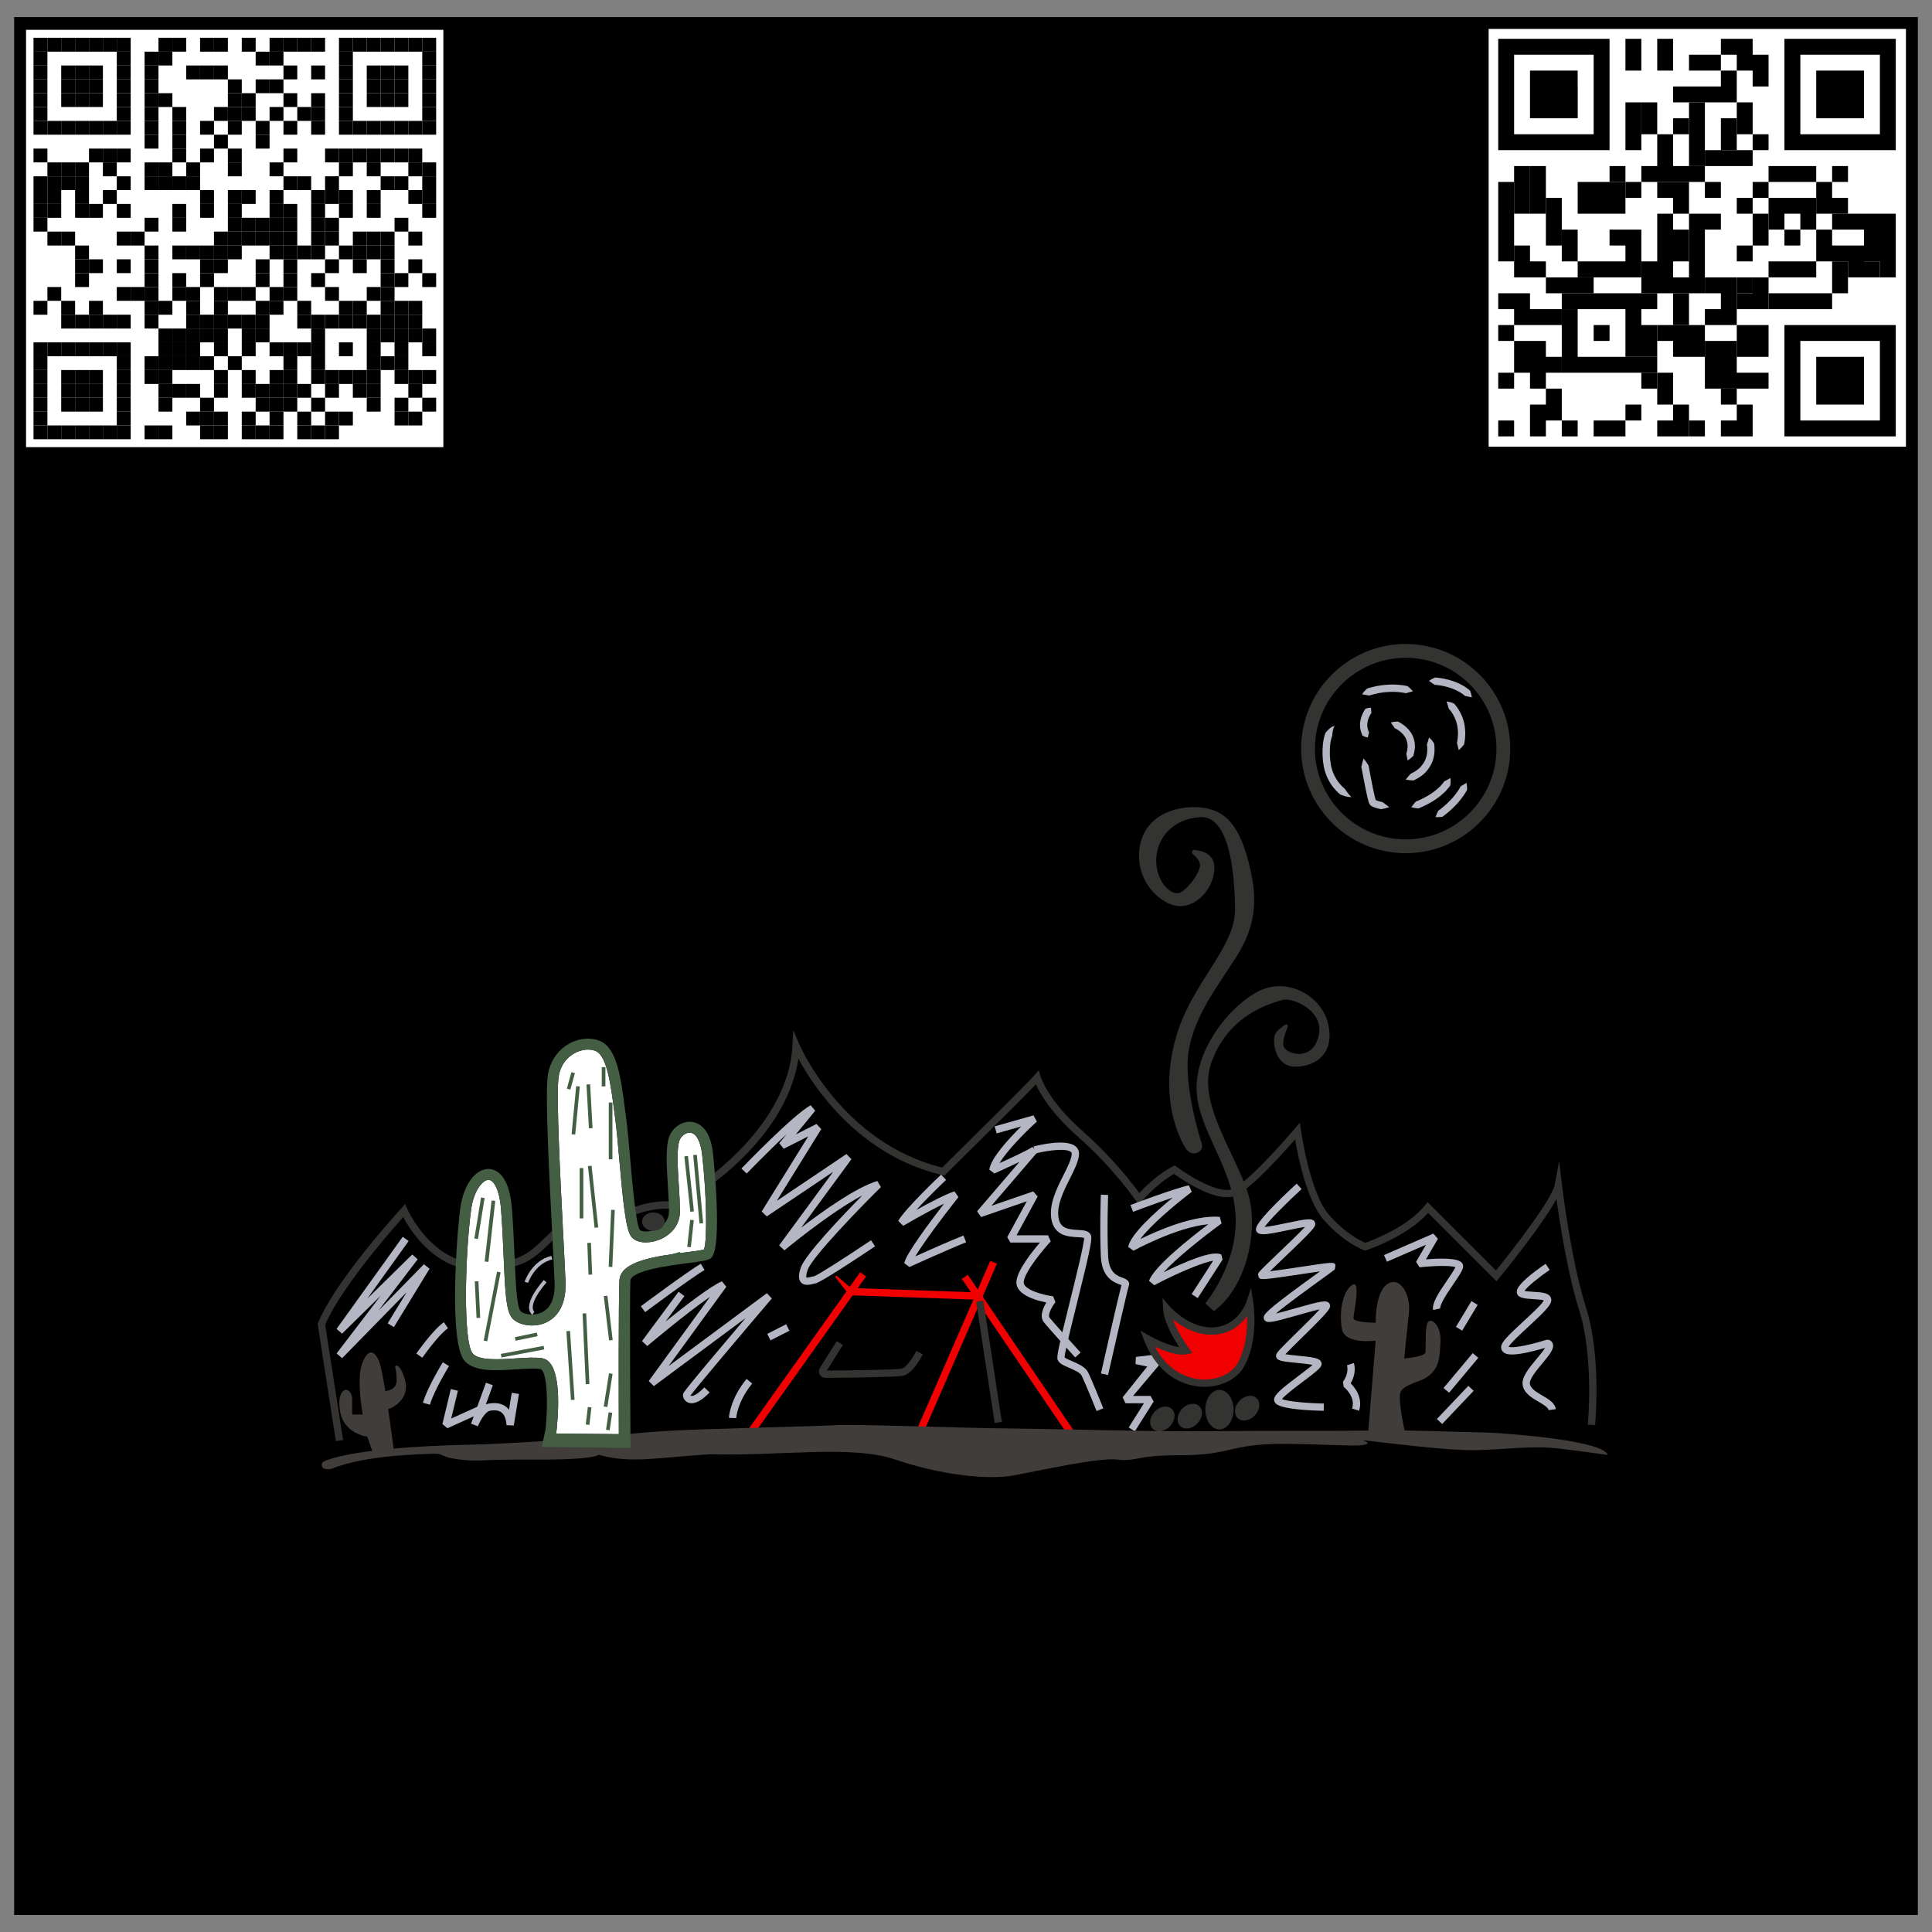<?xml version="1.0" encoding="utf-8"?>
<!-- Generator: Adobe Illustrator 28.2.0, SVG Export Plug-In . SVG Version: 6.00 Build 0)  -->
<svg version="1.1" id="Layer_1" xmlns="http://www.w3.org/2000/svg" xmlns:xlink="http://www.w3.org/1999/xlink" x="0px" y="0px"
	 viewBox="0 0 2000 2000" style="enable-background:new 0 0 2000 2000;" xml:space="preserve">
<rect x="0" y="0" width="2000" height="2000" fill="#808080" stroke="none"/>
<style type="text/css">
	.st0{fill:#333331;}
	.st1{fill:#FFFFFF;}
	.st2{fill:#413D3B;}
	.st3{fill:#F00000;}
	.st4{fill:#B4B6C4;}
	.st5{fill:#435E43;}
</style>
<rect x="14.65" y="17.65" width="1970.7" height="1964.71"/>
<g>
	<path class="st0" d="M347.67,1491.87l-18.79-121.18l0.28-0.86c0.48-1.48,12.67-37.08,86.31-119.06l3.9-4.34l2.36,5.34
		c0.25,0.56,25.11,55.64,73.53,55.64c0.26,0,0.52,0,0.79-0.01c41.61-0.51,49.6-8.23,68.89-26.88c4.07-3.94,8.69-8.4,14.17-13.32
		c24.96-22.42,49.19-16.67,60.46-9.48c8.05-5.05,36.33-20.21,74.01-11.51c4.39-0.84,7.59-2.71,9.55-5.57
		c3.67-5.39,2.11-12.84,2.1-12.91l-0.55-2.54l2.17-1.44c0.89-0.58,89.13-59.16,93.48-141.12l0.86-16.3l6.38,15.03
		c0.43,1.02,44.38,102.08,147.78,127.25c11.57-11.41,86.68-85.54,95.44-95.47l4.58-5.19l1.88,6.66c0.07,0.23,7.43,24.59,43.88,56.73
		c30.31,26.72,51.09,53.78,58.29,63.68c5.9-6.37,19.21-19.6,34.59-27.54l2.09-1.08l1.89,1.41c11.48,8.57,44.38,29.35,58.53,22.76
		c18.33-8.56,63.22-61.52,63.67-62.05l5.46-6.46l1.16,8.37c0.09,0.64,9.09,64.14,28.7,86.81c16.83,19.46,33.33,27.42,37.77,29.32
		c7.25-2.55,43.63-16.16,61.91-38.87l2.63-3.27l70.77,70.78c18.21-22.35,58.01-73.68,60.88-88.99l4.58-24.41l2.88,24.67
		c0.09,0.77,9.15,77.42,24.93,127.3c16.11,50.93,9.53,119.12,9.34,121.57l-7.52-0.57c0.04-0.58,6.65-69.21-9.01-118.71
		c-11.92-37.67-20.03-90.2-23.43-114.88c-15.65,28.78-57.36,79.5-59.45,82.04l-2.64,3.2l-70.79-70.8
		c-22.37,24.87-62.26,37.99-64.01,38.56l-1.22,0.39l-1.21-0.43c-0.85-0.3-21.12-7.69-42.11-31.96
		c-16.86-19.5-26.01-64.16-29.18-82.61c-12.76,14.63-44.9,50.36-60.91,57.83c-18.96,8.85-54.77-15.3-64.28-22.13
		c-18.12,10.08-33.3,28.02-33.46,28.21l-3.22,3.83l-2.8-4.15c-0.22-0.33-22.71-33.47-59.82-66.17
		c-27.96-24.64-39.53-44.86-43.86-54.42c-19.63,20.43-89.87,89.66-93.13,92.88l-1.48,1.46l-2.02-0.47
		c-86.88-20.17-133.66-91.88-149.15-120.36c-11.2,72.83-80.45,123.63-93.53,132.64c0.35,3.64,0.3,10.39-3.57,16.11
		c-3.27,4.83-8.42,7.85-15.33,8.96l-0.74,0.12l-0.73-0.17c-40.76-9.74-70.57,11.39-70.86,11.6l-2.3,1.66l-2.24-1.74
		c-0.97-0.74-24.38-18.18-53.04,7.55c-5.38,4.83-9.94,9.24-13.97,13.13c-19.59,18.94-29.43,28.45-74.04,29
		c-22.35,0.18-43.63-10.09-61.31-29.97c-8.62-9.69-14.4-19.34-17.45-25.03c-63.25,71.08-78.57,105.91-80.76,111.44l18.5,119.31
		L347.67,1491.87z"/>
	<path class="st1" d="M728.72,1293.51c-2.92,0.88-11.36,1.97-18.26,2.86c-30.33,3.9-68.07,8.76-69.18,28.84
		c-1.1,19.78-0.74,133.26-0.64,159.41l-64.86-0.56c0.2-1.77,0.39-3.63,0.58-5.57l0.06-0.44l-0.01,0c2.61-27.23,3.48-68.98-15.28-72
		c-7.16-1.15-16.95-0.51-27.31,0.16c-16.88,1.11-37.87,2.48-44.44-5.02c-10.01-11.45-8.15-100.84-1.7-148.81
		c2.75-20.48,12.28-31.02,18.1-31c5.26,0.15,11.29,9.69,12.9,30.67c1.38,17.97,2.1,35.07,2.73,50.15
		c1.56,37.03,2.59,55.16,8.9,62.44c5.7,6.58,20.47,10.19,33.36,5.09c8.62-3.42,22.92-13.49,21.75-42.61
		c-0.47-11.63-1.36-28.97-2.39-49.04c-3.04-59.08-7.2-140-4.97-161.46c1.63-15.6,10.89-23.07,16.27-26.13
		c7.54-4.29,16.47-5.2,22.75-2.3c11.44,5.28,15.47,36.54,18.7,61.65c0.42,3.26,0.84,6.5,1.27,9.69c1.36,10.12,2.67,25.02,4.06,40.8
		c3.96,44.99,6.77,72.82,12.39,79.85c5.77,7.22,18,7.07,27.55,3.72c11.04-3.87,22.83-13.75,22.83-29.86
		c0-8.23-0.62-17.98-1.21-27.41c-1.13-17.82-2.4-38.01,0.82-46.26c1.9-4.85,6.99-8.35,11.36-7.78c5.97,0.78,10.44,9.09,11.95,22.24
		C731.44,1235.36,732.35,1284.8,728.72,1293.51z"/>
	<path class="st2" d="M1416.14,1485.4l7.94-97.56c0,0-31.78,4.41-34.87-11.92c-3.09-16.33,0-37.97,10.15-45.47
		s1.77,29.14,1.77,33.99s22.95,4.86,22.95,4.86s-0.88-30.71,11.92-39.86s24.72,10.28,22.51,29.7s-4.86,47.11-4.86,47.11
		s21.63-1.64,22.07-6.5c0.44-4.86-0.88-26.93,2.65-31.34c3.53-4.41,13.68,3.97,12.8,20.31c-0.88,16.33-0.44,32.67-21.63,40.61
		c-21.19,7.95-20.74,10.15-20.3,21.19s5.74,34.88,5.74,34.88H1416.14z"/>
	
		<rect x="732.49" y="1398.91" transform="matrix(0.58 -0.815 0.815 0.58 -792.332 1268.118)" class="st3" width="203.04" height="7.54"/>
	
		<rect x="1052.21" y="1305.09" transform="matrix(0.827 -0.562 0.562 0.827 -607.936 835.947)" class="st3" width="7.54" height="203.79"/>
	
		<rect x="883.4" y="1398.91" transform="matrix(0.399 -0.917 0.917 0.399 -693.021 1747.52)" class="st3" width="207.65" height="7.55"/>
	
		<rect x="1020.2" y="1344.93" transform="matrix(0.989 -0.151 0.151 0.989 -201.572 171.405)" class="st0" width="7.54" height="126.97"/>
	
		<rect x="942.27" y="1274.94" transform="matrix(0.035 -0.999 0.999 0.035 -425.979 2237.577)" class="st3" width="7.55" height="128.99"/>
	<path class="st0" d="M854.52,1426.38c-2.46,0-4.72-1.33-5.91-3.48c-1.21-2.17-1.14-4.82,0.18-6.92l17.4-27.7l6.39,4.01
		l-16.66,26.52c33.75-0.27,71.3-0.92,77.06-1.97c4.98-0.91,12.08-11.23,15.54-18.27l6.78,3.32c-1.02,2.09-10.27,20.43-20.96,22.38
		c-7.73,1.41-58.35,1.94-79.76,2.1C854.55,1426.38,854.53,1426.38,854.52,1426.38z"/>
	<path class="st3" d="M1187.8,1385.91c0,0,26.58,15.19,40.08,12.24c0,0-18.99-25.32-20.04-43.47c0,0,21.16,24.85,49,23.16
		c27.85-1.69,36.86-28.65,36.86-28.65s5.91,38.4-9.7,64.57C1268.39,1439.93,1209.74,1443.31,1187.8,1385.91z"/>
	
		<ellipse transform="matrix(0.689 -0.725 0.725 0.689 -689.822 1329.689)" class="st0" cx="1202.99" cy="1467.87" rx="14.26" ry="10.97"/>
	
		<ellipse transform="matrix(0.689 -0.725 0.725 0.689 -678.859 1349.393)" class="st0" cx="1231.41" cy="1464.96" rx="14.26" ry="10.97"/>
	
		<ellipse transform="matrix(0.689 -0.725 0.725 0.689 -654.382 1389.819)" class="st0" cx="1290.71" cy="1456.68" rx="14.26" ry="10.97"/>
	<ellipse class="st0" cx="1262.36" cy="1459.28" rx="14.66" ry="20.47"/>
	<path class="st4" d="M835.57,1330.07c-2.35,0-4.64-0.6-6.39-2.52c-3.56-3.92-1.83-10.65-0.21-15.36
		c4.6-13.41,42.33-52.99,63.7-74.7c-33.9,18.01-80.09,56.4-80.64,56.86l-5.46-5.13l55.97-76.23l-68.76,46.25l-5.31-5.12l48.22-77.78
		l-25.37,12.86l-4.63-5.76l7.68-9.38c-19.84,18.42-41.07,40.46-41.41,40.8l-5.44-5.23c2.17-2.26,53.35-55.38,71.65-65.48l4.74,5.69
		l-20.08,24.54l21.43-10.86l4.91,5.35l-46.07,74.31l72.15-48.53l5.15,5.36l-52.07,70.92c22.53-17.27,57.09-41.87,78.84-48.36
		l3.73,6.3c-19.51,19.24-71.15,72.14-75.82,85.76c-2.16,6.32-1.32,7.86-1.31,7.88c0.76,0.34,4.14-0.46,5.58-0.81
		c0.88-0.21,1.71-0.41,2.45-0.54c3.89-1.13,33.26-20.03,58.87-37.22l4.2,6.26c-16.68,11.2-56.08,37.35-61.72,38.38
		c-0.61,0.11-1.31,0.28-2.04,0.46C840.17,1329.51,837.84,1330.07,835.57,1330.07z"/>
	<path class="st4" d="M667.87,1358.3l-4.51-6.05c1.92-1.43,47.16-35.1,62.1-44.07l3.88,6.47
		C714.73,1323.42,668.33,1357.95,667.87,1358.3z"/>
	<path class="st4" d="M715.96,1452.62c-1.83,0-3.34-0.47-4.54-1.14c-3.53-1.95-4.93-5.92-4.25-8.64c0.24-0.96,0.78-3.11,64.73-78.45
		l-95.06,70.51l-5.3-5.25l63.41-87.11c-25.07,17.24-64.4,50.47-64.9,50.88l-5.47-5.13l37.87-51.09l6.06,4.5l-19.53,26.35
		c19.87-16.02,46.71-36.74,58.39-41.66l4.51,5.7l-59.73,82.06l101.72-75.45l5.12,5.48c-31.29,36.73-78.06,92.05-84.24,100.46
		c0.12,0.14,0.3,0.28,0.56,0.36c0.42,0.14,4.41,1.01,13.83-8.79l5.44,5.23C726.28,1450.06,720.22,1452.62,715.96,1452.62z"/>
	<polygon class="st4" points="354.16,1405.99 348.47,1401.06 394.13,1341.27 354.11,1380.61 348.4,1375.72 416.91,1280.32 
		423.04,1284.72 380.18,1344.4 426.74,1298.64 432.38,1303.62 391.79,1356.77 438.78,1308.77 444.69,1313.38 407.75,1373.84 
		401.31,1369.9 420.94,1337.78 	"/>
	<path class="st4" d="M445.11,1454.15l-7.28-1.98c4.13-15.13,19.91-40.88,20.58-41.97l6.42,3.95
		C464.67,1414.41,448.95,1440.07,445.11,1454.15z"/>
	<path class="st4" d="M437.18,1405.51l-6.19-4.31c0.7-1.01,17.31-24.74,28.5-32.43l4.27,6.22
		C453.69,1381.9,437.34,1405.27,437.18,1405.51z"/>
	<polygon class="st4" points="463.18,1478.51 457.95,1474.18 466.69,1437.93 474.02,1439.7 467.1,1468.45 494.99,1455.84 
		498.1,1462.71 	"/>
	<path class="st4" d="M494.68,1476.47l-7.05-2.69l15.45-42.4l7.09,2.59l-7.28,19.99c0.99-0.46,2.03-0.81,3.1-0.99
		c7.4-1.27,13.38-0.17,17.8,3.27c1.15,0.9,2.18,1.95,3.1,3.15l2.89-17.58l7.45,1.22l-5.37,32.66l-7.48-0.33
		c-0.48-6.4-2.23-10.84-5.22-13.17c-2.7-2.11-6.58-2.69-11.87-1.79C502.24,1461.26,496.62,1471.59,494.68,1476.47z"/>
	<path class="st4" d="M941.42,1311.59l-5.31-3.91c1.1-8.73,26.43-42.59,41.17-61.67c-18.02,8.66-41.92,22.78-42.22,22.96l-5.22-5.08
		c6.92-12.46,42.84-46.49,44.36-47.94l5.18,5.48c-6.59,6.24-20.5,19.8-30.89,31.16c12.91-7.18,29.9-16.15,39.55-19.32l4.14,5.93
		c-17.98,22.71-36.71,48.16-44.66,61.35c12.74-5.73,35.73-15.96,49.84-21.54l2.78,7.02C980.1,1293.96,941.81,1311.42,941.42,1311.59
		z"/>
	<path class="st4" d="M1113.05,1405.23c-1.1-1.21-27.01-29.64-32.4-36.38c-4.81-6.01-0.9-14.89,2.52-20.49
		c-3.41-0.7-7.88-1.77-12.32-3.32c-16.71-5.81-19.34-13.67-18.6-19.25c1.52-11.55,15.95-29.78,24.29-39.5h-30.55l-3.31-5.58
		l20.21-37.12l-47.29,16.29l-4.09-6.02l43.74-50.98c-11.89,5.69-24.97,11.49-25.85,11.88l-5.27-3.92
		c1.48-11.86,20.27-32.21,32.98-44.77l-25.37,7.22l-2.06-7.26l40.15-11.42l3.56,6.43c-9.16,8.26-30.61,29.21-38.68,43.07
		c10.77-4.89,28.76-13.22,34.06-16.76l4.95,5.6l-47.43,55.28l43.34-14.93l4.54,5.37l-21.82,40.08h32.61l2.76,6.34
		c-7.29,7.85-26.52,30.64-27.98,41.7c-1.09,8.25,20.02,13.76,30.42,15.14l2.44,6.11c-3.98,4.94-8.29,13.28-6.03,16.11
		c5.24,6.55,31.81,35.71,32.08,36L1113.05,1405.23z"/>
	<path class="st4" d="M1135.18,1460.69c-0.11-0.28-11.42-28.27-15.35-36.45c-1.61-3.36-7.9-6.07-12.96-8.25
		c-5.89-2.54-10.54-4.55-12.02-8.39c-1.18-3.07,0.7-12.01,12.56-59.78c6.34-25.55,14.98-60.34,14.83-66.24
		c-1.13-0.55-4.58-0.73-6.93-0.85c-9.06-0.47-24.23-1.27-27.01-19.13c-2.38-15.37,5.53-31.08,12.52-44.94
		c4.18-8.29,8.13-16.12,8.62-21.8c0.11-1.27-0.26-1.87-0.85-2.36c-4.97-4.2-24.53-1.57-36.82,1.64l-1.9-7.3
		c5.58-1.46,33.89-8.3,43.59-0.1c2.6,2.19,3.8,5.23,3.49,8.78c-0.62,7.12-4.88,15.59-9.4,24.55c-6.47,12.84-13.81,27.4-11.8,40.39
		c1.7,10.95,9.34,12.19,19.95,12.75c6.12,0.32,12.44,0.65,13.86,6.36c1.1,4.41-2.74,21.37-14.84,70.09
		c-5.57,22.45-12.46,50.21-12.68,55.46c1.02,1.04,5.07,2.79,7.8,3.97c6.53,2.82,13.94,6.01,16.77,11.91
		c4.04,8.4,15.08,35.74,15.55,36.9L1135.18,1460.69z M1102.06,1405.53L1102.06,1405.53L1102.06,1405.53z"/>
	<path class="st4" d="M1147.06,1423.43l-7.36-1.66c1.9-8.41,17.76-78.55,21.2-91.42c-0.44-0.17-0.93-0.35-1.36-0.51
		c-6.14-2.24-18.91-6.9-19.94-29.01c-1.33-28.71-0.01-63.76,0-64.12l7.54,0.29c-0.01,0.35-1.32,35.08,0,63.47
		c0.79,17.09,9.34,20.2,14.99,22.27c2.87,1.05,8.2,2.99,6.41,8.31C1167.18,1335.09,1154.95,1388.51,1147.06,1423.43z"/>
	<path class="st4" d="M1239.91,1343.76l-6.34-4.09l22.29-34.56c-10.48,1.67-35.45,11.9-61.02,25.33l-5.35-4.46
		c4.47-14.32,42.78-44.64,61.31-58.65c-33.07,3.08-76.88,27.14-77.37,27.42l-5.54-4c2.47-13.19,28.6-36.58,46.09-50.96
		c-17.95,5.95-40.72,14.56-41.04,14.69l-2.67-7.06c1.91-0.73,47.05-17.79,60.45-20.33l2.98,6.72c-17.63,13.34-42.6,34.6-53.3,48.86
		c18.17-8.91,55.68-25.22,82.3-22.99l1.9,6.81c-19.33,14.05-46.66,35.85-60.08,50.58c21.03-10.35,51.23-23.5,59.82-18.29l1.22,5.27
		L1239.91,1343.76z"/>
	<polygon class="st4" points="1174.78,1481.75 1168.4,1477.73 1184.23,1452.62 1165.08,1452.62 1162.14,1446.49 1187.64,1414.62 
		1175.52,1412.11 1175.84,1404.67 1193.98,1402.5 1199.64,1413.43 1172.94,1445.07 1191.07,1445.07 1194.26,1450.86 	"/>
	<path class="st4" d="M1370.34,1460.45c-13.13-0.23-44.29-1.43-49.93-7.75c-1.08-1.21-1.6-2.7-1.45-4.22
		c0.49-5.08,8.21-11.37,25.7-24.53c4.75-3.57,10.81-8.13,14.07-11.02c-4.15-0.89-11.51-1.6-16.38-2.08
		c-14.9-1.46-18.88-2.13-20.7-4.91c-0.73-1.12-0.92-2.49-0.51-3.76c0.79-2.42,4.96-6.74,21.14-22.61
		c7.65-7.51,18.22-17.87,23.76-24.09c-6.21,1.31-16.02,4.11-23.23,6.17c-25.78,7.37-30.45,8.15-33.27,5.49
		c-1.13-1.06-1.6-2.61-1.25-4.15c0.89-3.99,9.06-11.39,55.13-44.67c1.02-0.74,2.03-1.47,3.01-2.18c-6.02,0.84-13.37,1.95-19.92,2.94
		c-40.92,6.2-41.33,5.74-43.33,3.59l-0.94-3.56c0.48-2.03,1.97-3.7,21.35-22.17c8.88-8.46,21.28-20.27,27.32-26.84
		c-4.91,0.69-12.17,2.23-17.58,3.37c-20.02,4.22-27.92,5.55-31.41,2.71c-1.14-0.93-1.8-2.29-1.8-3.74
		c0-6.92,22.95-29.45,42.19-47.12l5.1,5.56c-15.75,14.46-33.11,31.94-38.3,39.25c5.26-0.37,15.42-2.52,22.65-4.04
		c21.16-4.47,26.36-5.15,28.94-1.69c1.09,1.47,1.18,3.4,0.22,5.15c-2.36,4.32-14.26,15.82-32.15,32.86
		c-4.95,4.72-10.28,9.8-14.15,13.6c8.04-0.95,20.64-2.86,30.72-4.38c35.52-5.38,35.54-5.32,37.18-2.07l-0.76,4.53
		c-0.88,0.88-4.14,3.25-13.97,10.35c-11.77,8.5-36.06,26.05-46.99,35.37c5.71-1.35,13.52-3.58,19.89-5.4
		c27.47-7.85,32.41-8.61,35.19-5.39c1.17,1.36,1.39,3.2,0.6,4.94c-1.98,4.36-12.75,15.11-28.96,31.01
		c-6.03,5.91-13.15,12.9-16.9,16.94c3.44,0.56,8.59,1.06,12.41,1.44c15.98,1.56,22.22,2.48,24.39,5.97c0.79,1.27,0.94,2.8,0.42,4.2
		c-1.15,3.08-6.04,6.97-18.69,16.48c-7.28,5.48-18.98,14.27-22.08,18.31c5.54,2.43,25.86,4.31,43.35,4.61L1370.34,1460.45z
		 M1328.17,1404.88L1328.17,1404.88L1328.17,1404.88z M1309.26,1321.68L1309.26,1321.68L1309.26,1321.68z"/>
	<path class="st4" d="M1406.93,1460.38l-7.22-2.2c3.86-12.63-8.24-22.11-8.76-22.51l-0.76-5.22c6.68-9.19,4.29-16.72,4.19-17.04
		l7.12-2.5c0.15,0.43,3.37,9.8-3.32,21.11C1402.72,1436.49,1411.04,1446.94,1406.93,1460.38z"/>
	<path class="st4" d="M1483.59,1356.08c-1.46-6.68,4.83-16.56,14.6-30.88c3.37-4.95,7.14-10.47,8.5-13.49
		c-4.53-1.65-20.61-1.61-37.13,0.21l-3.67-5.65l10.33-17.75l-40.49,17.62l-3.01-6.92l51.05-22.21l4.77,5.36l-12.41,21.33
		c14.24-1.22,32.62-1.66,37.08,3.43c1.28,1.47,1.73,3.32,1.26,5.21c-0.91,3.64-4.4,8.87-10.03,17.12
		c-5.36,7.86-14.33,21.02-13.46,25.02L1483.59,1356.08z"/>
	<path class="st4" d="M1603.1,1459.78c-0.38-2.82-5.38-5.75-10.23-8.58c-7.38-4.32-15.75-9.21-16.68-18.14
		c-0.83-7.97,7.06-17.44,14.7-26.6c2.85-3.42,6.81-8.17,8.52-11.16c-36.02,10.69-41.2,6.15-43.19,4.41c-1.8-1.57-2.56-3.8-2.14-6.28
		c0.78-4.66,7.53-11.3,22.75-25.36c7.78-7.18,19.3-17.82,21.3-21.8c-2.02-0.95-7.91-1.27-11.22-1.46
		c-8.24-0.46-16.76-0.93-16.76-7.64c0-7.01,16.24-19.57,29.86-28.87l4.25,6.23c-11.09,7.57-23.37,17.53-26.08,21.79
		c2.11,0.56,6.4,0.79,9.15,0.95c8.81,0.49,17.92,0.99,18.56,8.05c0.47,5.18-6.56,12.23-23.94,28.28
		c-7.44,6.87-18.5,17.09-20.26,20.66c2.82,0.98,13.75,0.54,39.34-7.34l2.56,0.12c2.1,0.87,3.52,2.46,4.02,4.47
		c1.27,5.16-3.84,11.29-10.92,19.77c-5.69,6.83-13.49,16.19-12.99,20.99c0.53,5.12,6.86,8.82,12.98,12.41
		c6.4,3.75,13.03,7.62,13.9,14.09L1603.1,1459.78z M1598.39,1345.6L1598.39,1345.6L1598.39,1345.6z"/>
	
		<rect x="1503.3" y="1358.78" transform="matrix(0.515 -0.857 0.857 0.515 -431.508 1962.15)" class="st4" width="31.16" height="7.54"/>
	
		<rect x="1488.24" y="1416.98" transform="matrix(0.642 -0.767 0.767 0.642 -547.959 1668.666)" class="st4" width="47.1" height="7.55"/>
	<path class="st0" d="M1234.69,884.05c-1.76-1.49-0.56-4.4,1.74-4.2c8.24,0.73,20.32,4.12,20.64,17.62
		c0.48,20.53-16.71,40.59-35.33,40.59c-18.62,0-47.26-24.83-42.01-60.64c5.25-35.81,42.01-44.89,66.84-41.07
		c24.83,3.82,40.1,22.44,49.65,73.06s-15.75,79.27-26.74,96.93s-39.63,54.91-40.1,94.55c-0.39,32.38,10.69,70.49,14.76,83.36
		c1.04,3.29-0.41,6.84-3.46,8.47c-3.98,2.12-9.71,2.73-14.65-6.17c-8.59-15.47-24.8-54.15-9.06-111.45
		c15.74-57.3,62.05-93.59,61.57-134.18c-0.48-40.59-6.68-96.93-36.28-95.02c-29.6,1.91-45.83,23.4-45.35,45.84
		c0.48,22.44,16.71,36.77,25.3,31.99c8.59-4.78,20.05-20.53,20.05-28.17C1242.26,891.4,1238.3,887.1,1234.69,884.05z"/>
	<path class="st0" d="M1330.47,1060.75c1.47-0.94,3.29,0.54,2.6,2.15c-2.39,5.63-5.65,14.69-4.4,19.95
		c1.91,8.02,29.6,17.09,36.28-10.12c6.68-27.22-27.77-40.11-36.56-37.72c-8.79,2.39-57.9,13.79-75.15,67.33
		c-14.54,45.12,35.86,105.05,41.56,145.64s-9.1,87.86-38.22,109.35l-8.88-8.11c0,0,34.19-40.59,31.32-91.21
		c-2.86-50.62-39.1-88.34-40.32-129.88c-1.22-41.54,33.32-85.95,63.55-101.71c30.23-15.76,66.04,4.27,72.72,33.89
		c6.68,29.62-11.94,43.47-33.42,43.94c-21.48,0.48-24.34-25.31-21.96-32.47C1321.03,1067.48,1326.39,1063.36,1330.47,1060.75z"/>
	<path class="st2" d="M419.23,1428.35c-2.59-9-5.3-12.87-7.43-14.44c-1.37-1.01-3.2,0.35-2.67,1.97c0.74,2.24,1.5,6.25,1.5,13.24
		c0,7.61-6.25,10.2-11.73,11.01c-2.4-14.57-4.86-27.16-6.75-31.58c-5.47-12.76-13.02-11.2-17.96,5.47
		c-4.95,16.66,1.3,50.25,1.3,50.25h-10.93v-17.97c-3.38-13.8-16.66-8.59-12.49,14.84c4.17,23.43,28.11,26.04,28.11,26.04l5.99,16.92
		l21.61-2.02c0,0-2.65-21.05-5.96-43.35C410.41,1456.04,424.21,1445.66,419.23,1428.35z"/>
	<path class="st4" d="M762.12,1468.04l-7.54-0.32c0.03-0.77,0.98-19.2,18.27-40.26l5.83,4.79
		C763.11,1451.22,762.13,1467.87,762.12,1468.04z"/>
	
		<rect x="794.92" y="1375.18" transform="matrix(0.891 -0.454 0.454 0.891 -538.36 516.428)" class="st4" width="21.97" height="7.54"/>
	<path class="st4" d="M546.66,1328.07l-3.58-1.19c0.3-0.9,7.54-22.09,27.77-26.79l0.85,3.67
		C553.52,1307.99,546.73,1327.87,546.66,1328.07z"/>
	<path class="st4" d="M551.3,1361.1c-0.27-0.15-2.69-1.6-3.4-5.52c-1.28-7.11,3.76-17.38,14.98-30.51l2.87,2.45
		c-13.5,15.81-14.67,23.81-14.17,27.18c0.35,2.31,1.55,3.1,1.6,3.13L551.3,1361.1z"/>
	<path class="st0" d="M1246.9,1435.63c-1.67,0-3.34-0.07-5.02-0.22c-25.76-2.23-46.75-19.78-57.6-48.16l-3.77-9.85l9.16,5.23
		c5.77,3.29,20.52,10.57,31.11,11.91c-5.84-8.82-15.91-25.88-16.71-39.65l-0.65-11.19l7.29,8.52c0.2,0.23,20.26,23.35,45.91,21.84
		c25.02-1.52,33.43-25.83,33.51-26.07l4.94-14.77l2.37,15.39c0.25,1.62,5.93,40.05-10.19,67.07
		C1279.92,1427.96,1264.12,1435.63,1246.9,1435.63z M1195.62,1394.16c14.51,27.83,37.16,32.89,46.9,33.73
		c16.31,1.42,31.66-5.04,38.24-16.06c9.39-15.74,10.58-36.45,10.19-49.51c-5.92,8.37-16.51,18.24-33.88,19.29
		c-18.28,1.13-33.65-8.23-42.85-15.7c5.26,14.64,16.54,29.79,16.68,29.98l3.52,4.7l-5.73,1.25
		C1219.22,1403.91,1205.07,1398.57,1195.62,1394.16z"/>
	<g>
		<polyline class="st4" points="1492.92,1474.12 1525.52,1439.8 1520.05,1434.6 1487.45,1468.93 		"/>
	</g>
	<path class="st2" d="M336.07,1520.44c-3.76-1.03-4.14-6.2-0.56-7.74c12.95-5.57,51.57-15.51,163.8-17.46
		c109.04-4.8,143.33-10.97,187.22-13.72c43.89-2.74,156.36-4.8,177.62-6.17c21.26-1.37,118.64,2.74,183.11,3.43
		s140.59,3.43,207.11,2.74s133.04,0,168.02-0.69c34.98-0.69,104.24,2.06,113.84,2.06c9.6,0,122.76,6.86,128.24,23.32
		c0,0-19.67-2.88-49.34-6.53s-57.79,1.04-87.98,1.56c-30.2,0.52-102.56-8.97-112.97-9.95c-10.41-0.98,9.89,2.15-2.6,4.49
		c-12.49,2.34-77.05-3.38-109.85,0c-32.8,3.38-35.92,10.67-81.22,10.67c-45.29,0-44.25,6.91-63.52,4.5
		c-19.26-2.42-79.13,11.12-107.25,16.33c-28.11,5.21-77.57-0.9-122.87-16.33c-45.29-15.43-118.7-3.46-191.59-5.54
		c-57.27,3.65-82.78,9.89-115.58,0.52c0,0-2.6,5.35-65.6,5.02c-63-0.33-55.71,2.42-77.57,0c-21.87-2.42-16.66-6.58-27.59-6.06
		c-10.93,0.52-70.28,1.04-105.69,15.62C340.55,1521.19,338.12,1521,336.07,1520.44z"/>
	<g>
		<g>
			<g>
				<g>
					<g>
						<rect x="630.2" y="1141.33" class="st5" width="3.77" height="58.79"/>
						<g>
							
								<rect x="570.28" y="1147.61" transform="matrix(0.095 -0.996 0.996 0.095 -605.488 1633.123)" class="st5" width="49.94" height="3.77"/>
							
								<rect x="581.69" y="1116.76" transform="matrix(0.267 -0.964 0.964 0.267 -645.073 1389.538)" class="st5" width="17.7" height="3.77"/>
							
								<rect x="607.91" y="1122.06" transform="matrix(0.999 -0.055 0.055 0.999 -61.879 35.174)" class="st5" width="3.77" height="45.43"/>
							<rect x="622.94" y="1104.68" class="st5" width="3.77" height="19.96"/>
							<g>
								<rect x="600.08" y="1209.2" class="st5" width="3.77" height="52.08"/>
								<g>
									
										<rect x="612.6" y="1206.84" transform="matrix(0.994 -0.107 0.107 0.994 -129.411 73.099)" class="st5" width="3.77" height="64.24"/>
									
										<rect x="603.81" y="1280.01" transform="matrix(0.043 -0.999 0.999 0.043 -674.582 1859.574)" class="st5" width="59.08" height="3.77"/>
									
										<rect x="608.53" y="1287.06" transform="matrix(0.999 -0.038 0.038 0.999 -48.857 24.015)" class="st5" width="3.77" height="32.93"/>
									<g>
										
											<rect x="611.98" y="1437.89" transform="matrix(0.156 -0.988 0.988 0.156 -891.099 1836.295)" class="st5" width="34.77" height="3.77"/>
										
											<rect x="600.49" y="1464.12" transform="matrix(0.117 -0.993 0.993 0.117 -917.737 1899.594)" class="st5" width="18.25" height="3.77"/>
										
											<rect x="621.55" y="1470.07" transform="matrix(0.148 -0.989 0.989 0.148 -918.537 1877.23)" class="st5" width="18.35" height="3.77"/>
										<g>
											<g>
												<g>
													<g>
														
															<rect x="475.05" y="1259.4" transform="matrix(0.16 -0.987 0.987 0.16 -827.968 1549.435)" class="st5" width="43.03" height="3.77"/>
														<polygon class="st5" points="505.62,1306.3 501.76,1305.89 508.85,1242.75 512.71,1243.16 														"/>
													</g>
													
														<rect x="472.74" y="1350.05" transform="matrix(0.19 -0.982 0.982 0.19 -914.849 1595.495)" class="st5" width="72.67" height="3.77"/>
													
														<rect x="492.13" y="1326.27" transform="matrix(0.999 -0.048 0.048 0.999 -63.796 25.177)" class="st5" width="3.77" height="37.92"/>
												</g>
												
													<rect x="517.76" y="1397.3" transform="matrix(0.983 -0.185 0.185 0.983 -249.013 123.789)" class="st5" width="45.04" height="3.77"/>
												
													<rect x="533.25" y="1382.06" transform="matrix(0.979 -0.203 0.203 0.979 -269.62 139.44)" class="st5" width="23.24" height="3.77"/>
											</g>
											<g>
												
													<rect x="588.65" y="1377.52" transform="matrix(0.998 -0.066 0.066 0.998 -92.071 42.1)" class="st5" width="3.77" height="71.41"/>
												
													<rect x="605" y="1359.41" transform="matrix(0.999 -0.045 0.045 0.999 -62.496 28.865)" class="st5" width="3.77" height="73.3"/>
												
													<rect x="627.48" y="1341.56" transform="matrix(0.993 -0.118 0.118 0.993 -156.341 83.62)" class="st5" width="3.77" height="46.22"/>
											</g>
										</g>
									</g>
								</g>
							</g>
						</g>
					</g>
					
						<rect x="711.66" y="1197.06" transform="matrix(0.994 -0.107 0.107 0.994 -127.032 83.356)" class="st5" width="3.77" height="57.67"/>
					
						<rect x="720.55" y="1195.26" transform="matrix(0.996 -0.092 0.092 0.996 -110.03 71.584)" class="st5" width="3.77" height="71.07"/>
				</g>
				
					<rect x="701" y="1275.55" transform="matrix(0.109 -0.994 0.994 0.109 -632.901 1848.504)" class="st5" width="28.18" height="3.77"/>
				<path class="st5" d="M677.53,1307.8l-1.66-3.39c1.49-0.74,21.72-6.67,27.89-8.47l1.06,3.62
					C694.97,1302.44,678.86,1307.21,677.53,1307.8z"/>
			</g>
			<path class="st5" d="M738.04,1193.57c-2.97-25.92-14.89-31.28-21.73-32.17c-9.52-1.24-19.55,5.16-23.36,14.88
				c-4.14,10.58-2.9,30.26-1.58,51.09c0.61,9.68,1.19,18.82,1.19,26.7c0,12.82-11.68,17.92-15.26,19.18
				c-7.74,2.72-13.77,1.39-14.95-0.09c-3.98-5.59-7.59-46.64-9.98-73.8c-1.4-15.91-2.72-30.94-4.12-41.32
				c-0.43-3.17-0.84-6.39-1.26-9.63c-4.14-32.18-8.06-62.58-25.18-70.48c-9.63-4.45-22.31-3.4-33.09,2.74
				c-12.36,7.04-20.36,19.72-21.92,34.79c-2.33,22.33,1.86,103.76,4.92,163.21c1.03,20.04,1.92,37.35,2.38,48.91
				c0.67,16.65-4.39,27.59-14.61,31.63c-8.74,3.46-18.33,0.69-20.64-1.98c-4-4.62-5.09-30.49-6.15-55.5
				c-0.64-15.17-1.36-32.37-2.76-50.54c-2.8-36.58-17.62-40.95-23.86-41.12c-13.89-0.41-26.41,16.76-29.64,40.8
				c-3.62,26.95-11.99,139.03,4.4,157.77c10.24,11.71,32.33,10.26,53.69,8.86c9.7-0.64,18.87-1.24,24.77-0.28
				c6.27,1.01,8.62,29.62,5.59,61.55l-4.01,19.09l91.84,0.99c0,0-1.12-155.72-0.16-173.02c0.59-10.68,41.75-15.98,59.33-18.24
				c14.69-1.89,20.77-2.75,23.84-4.98C748.82,1293.1,738.15,1194.56,738.04,1193.57z M728.72,1293.51
				c-2.92,0.88-11.36,1.97-18.26,2.86c-30.33,3.9-68.07,8.76-69.18,28.84c-1.1,19.78-0.74,133.26-0.64,159.41l-64.86-0.56
				c0.2-1.77,0.39-3.63,0.58-5.57l0.06-0.44l-0.01,0c2.61-27.23,3.48-68.98-15.28-72c-7.16-1.15-16.95-0.51-27.31,0.16
				c-16.88,1.11-37.87,2.48-44.44-5.02c-10.01-11.45-8.15-100.84-1.7-148.81c2.75-20.48,12.28-31.02,18.1-31
				c5.26,0.15,11.29,9.69,12.9,30.67c1.38,17.97,2.1,35.07,2.73,50.15c1.56,37.03,2.59,55.16,8.9,62.44
				c5.7,6.58,20.47,10.19,33.36,5.09c8.62-3.42,22.92-13.49,21.75-42.61c-0.47-11.63-1.36-28.97-2.39-49.04
				c-3.04-59.08-7.2-140-4.97-161.46c1.63-15.6,10.89-23.07,16.27-26.13c7.54-4.29,16.47-5.2,22.75-2.3
				c11.44,5.28,15.47,36.54,18.7,61.65c0.42,3.26,0.84,6.5,1.27,9.69c1.36,10.12,2.67,25.02,4.06,40.8
				c3.96,44.99,6.77,72.82,12.39,79.85c5.77,7.22,18,7.07,27.55,3.72c11.04-3.87,22.83-13.75,22.83-29.86
				c0-8.23-0.62-17.98-1.21-27.41c-1.13-17.82-2.4-38.01,0.82-46.26c1.9-4.85,6.99-8.35,11.36-7.78
				c5.97,0.78,10.44,9.09,11.95,22.24C731.44,1235.36,732.35,1284.8,728.72,1293.51z"/>
		</g>
	</g>
	<ellipse class="st0" cx="676.35" cy="1264.64" rx="11.69" ry="9.55"/>
	<path class="st0" d="M1455.17,883.22c-59.7,0-108.26-48.58-108.26-108.28s48.57-108.28,108.26-108.28s108.26,48.58,108.26,108.28
		S1514.86,883.22,1455.17,883.22z M1455.17,680.95c-51.81,0-93.96,42.16-93.96,93.98c0,51.82,42.15,93.98,93.96,93.98
		s93.96-42.16,93.96-93.98C1549.13,723.11,1506.98,680.95,1455.17,680.95z"/>
	<g>
		<path class="st4" d="M1410.06,718.74c1.42-2.35,3.25-4.2,5.13-5.98c2.26-0.64,4.5-1.3,6.78-1.83c4.55-1.08,9.2-1.76,13.88-2.08
			c4.68-0.36,9.41-0.28,14.1,0.26c2.35,0.22,4.68,0.62,7,1.11c2.1,1.52,4.02,3.38,5.73,5.37c-2.63,0.9-4.95,1.25-7.28,2.02
			c-2.07-0.43-4.16-0.8-6.27-0.99c-4.21-0.49-8.49-0.56-12.75-0.23c-4.26,0.3-8.51,0.91-12.69,1.9c-2.08,0.52-4.17,1.02-6.18,1.74
			C1415.13,719.6,1412.73,719.27,1410.06,718.74z"/>
		<path class="st4" d="M1419.16,732.59c0.21,2.09,0.32,3.79,0.55,5.46c-0.77,0.98-1.35,2.09-1.92,3.18c-1.11,2.2-1.87,4.52-2.2,6.84
			c-0.38,2.32-0.21,4.63,0.41,6.84c0.24,1.13,0.73,2.19,1.23,3.25c-0.56,1.59-0.71,3.2-1.23,5.29c-1.94-0.33-3.84-0.97-5.54-1.95
			c-0.7-1.49-1.36-2.99-1.74-4.63c-0.89-3.2-1.11-6.63-0.59-9.87c0.47-3.25,1.51-6.34,2.93-9.16c0.7-1.42,1.53-2.75,2.36-4.08
			C1415.2,733.1,1417.04,732.57,1419.16,732.59z"/>
		<path class="st4" d="M1479.3,704.89c2.01-1.61,4.19-2.65,6.4-3.59c2.13,0.24,4.25,0.45,6.36,0.8c4.22,0.68,8.4,1.71,12.49,3.12
			c4.1,1.38,8.04,3.33,11.78,5.63c1.85,1.2,3.66,2.46,5.33,3.94c1.03,2.21,1.62,4.72,1.94,7.13c-2.6-0.42-4.58-1.14-6.83-1.37
			c-1.38-1.24-2.92-2.29-4.49-3.32c-3.19-1.95-6.59-3.67-10.23-4.88c-3.62-1.24-7.37-2.18-11.2-2.79c-1.91-0.28-3.84-0.58-5.77-0.65
			C1483.26,707.6,1481.36,706.42,1479.3,704.89z"/>
		<path class="st4" d="M1497.5,726.26c2.81,0.12,5.39,1.05,7.91,2.16c1.59,1.96,3.18,3.92,4.49,6.07c2.65,4.27,4.68,8.97,5.76,13.89
			c1.01,4.91,1.5,9.96,0.99,14.9c-0.05,2.5-0.7,4.88-1.03,7.33c-1.65,2.15-3.44,4.15-5.46,5.92c-0.86-2.69-1.28-5.12-1.92-7.46
			c0.27-2.13,0.87-4.24,0.89-6.37c0.45-4.27,0-8.51-0.82-12.62c-0.9-4.11-2.6-8-4.8-11.56c-1.11-1.78-2.36-3.48-3.78-5.01
			C1499.15,731.19,1498.41,728.88,1497.5,726.26z"/>
		<path class="st4" d="M1479.3,763.46c2.25,1.74,3.92,3.96,5.36,6.34c0.31,2.56,0.43,5.14,0.35,7.74
			c-0.21,5.19-1.57,10.5-4.23,15.15c-2.68,4.58-6.35,8.7-10.75,11.45c-2.07,1.62-4.47,2.52-6.7,3.79c-2.8-0.07-5.52-0.34-8.16-0.95
			c1.75-2.28,3.51-4.05,5.05-5.93c1.83-1.08,3.94-1.83,5.57-3.15c3.62-2.25,6.33-5.44,8.41-8.91c2.03-3.52,3.1-7.6,3.28-11.81
			c0.03-2.11,0.03-4.24-0.36-6.35C1477.96,768.57,1478.56,766.18,1479.3,763.46z"/>
		<path class="st4" d="M1439.73,748.02c2.47-0.9,4.97-1.09,7.5-1.06c2.02,1.07,4,2.24,5.87,3.64c3.73,2.75,7.09,6.4,9.17,10.87
			c2.04,4.42,2.94,9.54,2.2,14.21c-0.05,1.21-0.26,2.36-0.58,3.47c-0.3,1.12-0.52,2.27-0.85,3.38c-1.84,1.8-3.77,3.39-5.9,4.68
			c-0.6-2.59-0.83-4.82-1.29-6.95c0.18-0.91,0.46-1.79,0.67-2.7c0.28-0.9,0.44-1.8,0.45-2.69c0.59-3.61-0.14-7.06-1.52-10.17
			c-1.44-3.11-3.87-5.83-6.83-8.02c-1.49-1.08-3.06-2.13-4.8-2.89C1442.64,751.91,1441.26,750.12,1439.73,748.02z"/>
		<path class="st4" d="M1411.6,785.23c2.01,2.37,3.58,4.81,5.17,7.24c0.4,2.65,0.94,5.27,1.42,7.9l3.08,15.72
			c0.54,2.6,1.09,5.21,1.7,7.75c0.29,1.27,0.63,2.54,0.95,3.67c0.13,0.51,0.48,1.31,0.21,0.86c-0.1,0.02-0.22-0.29-0.35-0.29
			l0.41,0.21c1.76,0.8,4.45,1.48,6.9,2.04c2.28,1.69,4.67,3.29,7.06,5.22c-2.9,1.05-5.77,1.63-8.73,2.14
			c-2.75-0.67-5.33-1.2-8.48-2.59c-0.4-0.18-0.92-0.49-1.36-0.75c-0.6-0.45-1.4-1.08-1.69-1.74c-0.93-1.63-0.9-2.13-1.19-2.9
			c-0.43-1.45-0.76-2.77-1.08-4.12c-0.64-2.68-1.2-5.32-1.75-7.97l-3.11-15.86l-1.5-7.93
			C1409.9,790.98,1410.52,788.14,1411.6,785.23z"/>
		<path class="st4" d="M1460.97,835.54c1.58-2.14,3.16-3.91,4.67-5.74c1.95-0.7,3.84-1.59,5.71-2.48c3.74-1.81,7.36-3.83,10.76-6.12
			c3.37-2.33,6.51-4.91,9.3-7.77c1.27-1.51,2.67-2.95,3.69-4.6c2.16-0.9,3.94-2.17,6.36-3.43c0.34,2.52,0.34,5.21-0.16,7.73
			c-1.28,2.01-2.9,3.7-4.41,5.48c-3.24,3.34-6.8,6.24-10.54,8.82c-3.76,2.54-7.7,4.73-11.73,6.68c-2.01,0.99-4.08,1.85-6.13,2.75
			C1465.99,836.67,1463.51,836.4,1460.97,835.54z"/>
		<path class="st4" d="M1486.03,845.78c0.9-2.39,1.89-4.4,2.8-6.46c1.62-1.07,3.11-2.32,4.63-3.53c3-2.47,5.84-5.13,8.48-7.94
			c2.68-2.79,5.05-5.83,7.21-8.97c1.06-1.58,2.08-3.19,2.96-4.86c2-1.07,3.68-2.4,5.96-3.63c0.51,2.39,0.76,4.87,0.66,7.25
			c-1,1.9-2.15,3.71-3.34,5.48c-2.42,3.51-5.04,6.85-7.96,9.9c-2.89,3.07-5.96,5.94-9.19,8.61c-1.62,1.34-3.3,2.59-4.96,3.88
			C1490.94,845.82,1488.58,846.07,1486.03,845.78z"/>
		<path class="st4" d="M1381.57,751.39c-1.87,3.38-2.25,6.82-2.4,10.15c-1.2,2.94-1.79,6.24-2.18,9.56
			c-0.69,6.6-0.44,13.85,0.68,20.37c1.17,6.59,3.87,12.76,7.75,18.06c2,2.6,4.26,5.01,6.81,7.09c1.84,2.96,4.07,5.79,6.75,8.58
			c-3.93-0.03-7.78-1.18-11.52-2.73c-3.02-2.47-5.71-5.32-8.08-8.42c-4.62-6.28-7.79-13.63-9.13-21.21
			c-1.29-7.65-1.52-14.91-0.76-22.59c0.42-3.8,1.19-7.62,2.55-11.41C1374.5,755.56,1377.62,752.33,1381.57,751.39z"/>
	</g>
	<path class="st3" d="M866.51,1320.99l16.03,13.71c1.34,1.14,1.49,3.15,0.35,4.48c-1.14,1.34-3.15,1.49-4.48,0.35
		c-0.16-0.14-0.31-0.3-0.44-0.46l-13-16.61c-0.36-0.47-0.28-1.14,0.18-1.5C865.56,1320.64,866.13,1320.67,866.51,1320.99z"/>
</g>
<g>
	<rect x="1541.03" y="29.93" class="st1" width="432" height="432.44"/>
	<g>
		<rect x="1732" y="122.43" width="16.45" height="16.55"/>
		<rect x="1633.2" y="188.34" width="49.45" height="32.9"/>
		<rect x="1781.45" y="402.29" width="16.45" height="16.55"/>
		<polygon points="1913.05,204.79 1913.05,221.24 1880.15,221.24 1880.15,188.34 1896.6,188.34 1896.6,204.79 		"/>
		<rect x="1699.1" y="385.84" width="16.45" height="16.45"/>
		<rect x="1715.55" y="385.84" width="16.45" height="33"/>
		<rect x="1649.75" y="336.49" width="16.45" height="16.45"/>
		<rect x="1682.65" y="418.84" width="16.45" height="16.45"/>
		<polygon points="1748.45,418.84 1748.45,451.74 1715.55,451.74 1715.55,435.29 1732,435.29 1732,418.84 		"/>
		<polygon points="1715.55,369.39 1715.55,385.84 1616.75,385.84 1616.75,320.04 1633.2,320.04 1633.2,369.39 		"/>
		<rect x="1896.6" y="221.24" width="33" height="16.45"/>
		<rect x="1616.75" y="237.69" width="16.45" height="32.9"/>
		<rect x="1896.6" y="171.89" width="16.45" height="16.45"/>
		<rect x="1896.6" y="270.59" width="16.45" height="33"/>
		<rect x="1682.65" y="105.98" width="16.45" height="49.45"/>
		<rect x="1797.9" y="105.98" width="16.45" height="33"/>
		<rect x="1699.1" y="105.98" width="16.45" height="33"/>
		<rect x="1748.45" y="105.98" width="16.45" height="65.9"/>
		<rect x="1764.9" y="188.34" width="16.55" height="16.45"/>
		<polygon points="1748.45,188.34 1748.45,221.24 1732,221.24 1732,204.79 1715.55,204.79 1715.55,188.34 		"/>
		<polygon points="1830.8,287.14 1830.8,320.04 1797.9,320.04 1797.9,303.59 1814.35,303.59 1814.35,287.14 		"/>
		<rect x="1814.35" y="188.34" width="16.45" height="16.45"/>
		<rect x="1814.35" y="221.24" width="16.45" height="32.9"/>
		<rect x="1830.8" y="171.89" width="49.35" height="16.45"/>
		<rect x="1830.8" y="303.59" width="65.8" height="16.45"/>
		<polygon points="1764.9,336.49 1764.9,369.39 1732,369.39 1732,352.94 1715.55,352.94 1715.55,336.49 		"/>
		<rect x="1797.9" y="336.49" width="32.9" height="32.9"/>
		<rect x="1732" y="237.69" width="16.45" height="32.9"/>
		<polygon points="1781.45,221.24 1781.45,237.69 1764.9,237.69 1764.9,303.59 1699.1,303.59 1699.1,270.59 1715.55,270.59 
			1715.55,221.24 1732,221.24 1732,287.14 1748.45,287.14 1748.45,221.24 		"/>
		<rect x="1732" y="303.59" width="16.45" height="32.9"/>
		<rect x="1797.9" y="204.79" width="16.45" height="16.45"/>
		<rect x="1797.9" y="254.14" width="16.45" height="16.45"/>
		<rect x="1797.9" y="287.14" width="16.45" height="16.45"/>
		<polygon points="1797.9,287.14 1797.9,336.49 1764.9,336.49 1764.9,320.04 1781.45,320.04 1781.45,303.59 1764.9,303.59 
			1764.9,287.14 		"/>
		<rect x="1666.2" y="171.89" width="16.45" height="16.45"/>
		<polygon points="1699.1,237.69 1699.1,287.14 1633.2,287.14 1633.2,270.59 1682.65,270.59 1682.65,254.14 1666.2,254.14 
			1666.2,237.69 		"/>
		<polygon points="1880.15,204.79 1880.15,237.69 1863.7,237.69 1863.7,221.24 1847.25,221.24 1847.25,237.69 1830.8,237.69 
			1830.8,204.79 		"/>
		<rect x="1781.45" y="122.43" width="16.45" height="33"/>
		<rect x="1830.8" y="270.59" width="49.35" height="16.55"/>
		<polygon points="1699.1,320.04 1699.1,336.49 1715.55,336.49 1715.55,369.39 1682.65,369.39 1682.65,320.04 1616.75,320.04 
			1616.75,303.59 1715.55,303.59 1715.55,320.04 		"/>
		<polygon points="1830.8,385.84 1830.8,402.29 1764.9,402.29 1764.9,352.94 1797.9,352.94 1797.9,385.84 		"/>
		<polygon points="1764.9,171.89 1764.9,188.34 1699.1,188.34 1699.1,171.89 1715.55,171.89 1715.55,138.98 1732,138.98 
			1732,171.89 		"/>
		<rect x="1682.65" y="188.34" width="16.45" height="16.45"/>
		<rect x="1764.9" y="155.44" width="49.45" height="16.45"/>
		<path d="M1847.25,336.49v115.25h115.25V336.49H1847.25z M1946.06,435.29h-82.35v-82.35h82.35V435.29z"/>
		<rect x="1880.15" y="369.39" width="49.45" height="49.45"/>
		<rect x="1847.25" y="237.69" width="16.45" height="16.45"/>
		<rect x="1814.35" y="138.98" width="16.45" height="16.45"/>
		<polygon points="1830.8,56.63 1830.8,89.53 1814.35,89.53 1814.35,73.08 1797.9,73.08 1797.9,56.63 1781.45,56.63 1781.45,40.18 
			1814.35,40.18 1814.35,56.63 		"/>
		<path d="M1847.25,40.18v115.25h115.25V40.18H1847.25z M1946.06,138.98h-82.35V56.63h82.35V138.98z"/>
		<polygon points="1600.3,270.59 1600.3,287.14 1567.4,287.14 1567.4,254.14 1583.85,254.14 1583.85,270.59 		"/>
		<rect x="1567.4" y="171.89" width="16.45" height="49.35"/>
		<polygon points="1616.75,369.39 1616.75,385.84 1600.3,385.84 1600.3,402.29 1583.85,402.29 1583.85,385.84 1567.4,385.84 
			1567.4,352.94 1600.3,352.94 1600.3,369.39 		"/>
		<rect x="1550.95" y="336.49" width="16.45" height="16.45"/>
		<rect x="1550.95" y="188.34" width="16.45" height="82.25"/>
		<path d="M1550.95,40.18v115.25h115.25V40.18H1550.95z M1649.75,138.98h-82.35V56.63h82.35V138.98z"/>
		<rect x="1682.65" y="40.18" width="16.45" height="32.9"/>
		<rect x="1715.55" y="40.18" width="16.45" height="32.9"/>
		<rect x="1550.95" y="435.29" width="16.45" height="16.45"/>
		<rect x="1550.95" y="385.84" width="16.45" height="16.45"/>
		<rect x="1748.45" y="435.29" width="16.45" height="16.45"/>
		<polygon points="1814.35,418.84 1814.35,451.74 1781.45,451.74 1781.45,435.29 1797.9,435.29 1797.9,418.84 		"/>
		<rect x="1880.15" y="73.08" width="49.45" height="49.35"/>
		<polygon points="1797.9,73.08 1797.9,105.98 1732,105.98 1732,89.53 1781.45,89.53 1781.45,73.08 		"/>
		<polygon points="1946.06,270.59 1946.06,287.14 1913.05,287.14 1913.05,270.59 1880.15,270.59 1880.15,237.69 1896.6,237.69 
			1896.6,254.14 1929.61,254.14 1929.61,270.59 		"/>
		<rect x="1649.75" y="435.29" width="32.9" height="16.45"/>
		<rect x="1616.75" y="435.29" width="16.45" height="16.45"/>
		<rect x="1600.3" y="204.79" width="16.45" height="49.35"/>
		<polygon points="1616.75,320.04 1616.75,336.49 1567.4,336.49 1567.4,320.04 1550.95,320.04 1550.95,303.59 1583.85,303.59 
			1583.85,320.04 		"/>
		<rect x="1600.3" y="287.14" width="49.45" height="16.45"/>
		<polygon points="1962.51,221.24 1962.51,287.14 1946.06,287.14 1946.06,270.59 1929.61,270.59 1929.61,221.24 		"/>
		<rect x="1748.45" y="56.63" width="33" height="16.45"/>
		<rect x="1583.85" y="171.89" width="16.45" height="49.35"/>
		<polygon points="1633.26,89.53 1633.26,122.43 1583.85,122.43 1583.85,73.08 1633.2,73.08 1633.2,89.53 		"/>
		<polygon points="1616.75,402.29 1616.75,435.29 1600.3,435.29 1600.3,451.74 1583.85,451.74 1583.85,418.84 1600.3,418.84 
			1600.3,402.29 		"/>
	</g>
</g>
<g>
	<rect x="26.97" y="30.87" class="st1" width="432" height="432"/>
	<g>
		<rect x="307.73" y="254.15" width="14.39" height="14.29"/>
		<rect x="336.5" y="239.77" width="14.39" height="14.39"/>
		<rect x="322.12" y="254.15" width="14.39" height="14.29"/>
		<rect x="322.12" y="239.77" width="14.39" height="14.39"/>
		<rect x="336.5" y="225.47" width="14.39" height="14.29"/>
		<rect x="322.12" y="211.09" width="14.39" height="14.39"/>
		<rect x="322.12" y="225.47" width="14.39" height="14.29"/>
		<rect x="350.89" y="168.12" width="14.39" height="14.39"/>
		<rect x="336.5" y="182.5" width="14.39" height="14.29"/>
		<rect x="336.5" y="196.79" width="14.39" height="14.29"/>
		<rect x="350.89" y="211.09" width="14.39" height="14.39"/>
		<rect x="350.89" y="196.79" width="14.39" height="14.29"/>
		<rect x="322.12" y="196.79" width="14.39" height="14.29"/>
		<rect x="379.66" y="196.79" width="14.39" height="14.29"/>
		<rect x="379.66" y="211.09" width="14.39" height="14.39"/>
		<rect x="379.66" y="168.12" width="14.39" height="14.39"/>
		<rect x="394.04" y="182.5" width="14.39" height="14.29"/>
		<rect x="408.43" y="182.5" width="14.29" height="14.29"/>
		<rect x="422.72" y="196.79" width="14.39" height="14.29"/>
		<rect x="422.72" y="168.12" width="14.39" height="14.39"/>
		<rect x="437.11" y="196.79" width="14.39" height="14.29"/>
		<rect x="437.11" y="211.09" width="14.39" height="14.39"/>
		<rect x="437.11" y="182.5" width="14.39" height="14.29"/>
		<rect x="437.11" y="168.12" width="14.39" height="14.39"/>
		<rect x="408.43" y="225.47" width="14.29" height="14.29"/>
		<rect x="422.72" y="239.77" width="14.39" height="14.39"/>
		<rect x="408.43" y="282.74" width="14.29" height="14.39"/>
		<rect x="422.72" y="268.44" width="14.39" height="14.29"/>
		<rect x="437.11" y="282.74" width="14.39" height="14.39"/>
		<rect x="422.72" y="340.09" width="14.39" height="14.29"/>
		<rect x="437.11" y="354.39" width="14.39" height="14.39"/>
		<rect x="422.72" y="325.8" width="14.39" height="14.29"/>
		<rect x="437.11" y="340.09" width="14.39" height="14.29"/>
		<rect x="422.72" y="311.42" width="14.39" height="14.39"/>
		<rect x="408.43" y="426.13" width="14.29" height="14.29"/>
		<rect x="408.43" y="411.74" width="14.29" height="14.39"/>
		<rect x="422.72" y="426.13" width="14.39" height="14.29"/>
		<rect x="437.11" y="411.74" width="14.39" height="14.39"/>
		<rect x="422.72" y="397.45" width="14.39" height="14.29"/>
		<rect x="437.11" y="383.07" width="14.39" height="14.39"/>
		<rect x="422.72" y="383.07" width="14.39" height="14.39"/>
		<rect x="408.43" y="383.07" width="14.29" height="14.39"/>
		<rect x="408.43" y="354.39" width="14.29" height="14.39"/>
		<rect x="408.43" y="368.77" width="14.29" height="14.29"/>
		<rect x="408.43" y="311.42" width="14.29" height="14.39"/>
		<rect x="408.43" y="325.8" width="14.29" height="14.29"/>
		<rect x="408.43" y="340.09" width="14.29" height="14.29"/>
		<rect x="394.04" y="368.77" width="14.39" height="14.29"/>
		<rect x="379.66" y="297.12" width="14.39" height="14.29"/>
		<rect x="350.89" y="254.15" width="14.39" height="14.29"/>
		<rect x="365.27" y="268.44" width="14.39" height="14.29"/>
		<rect x="365.27" y="254.15" width="14.39" height="14.29"/>
		<rect x="365.27" y="239.77" width="14.39" height="14.39"/>
		<rect x="394.04" y="325.8" width="14.39" height="14.29"/>
		<rect x="394.04" y="268.44" width="14.39" height="14.29"/>
		<rect x="394.04" y="340.09" width="14.39" height="14.29"/>
		<rect x="379.66" y="254.15" width="14.39" height="14.29"/>
		<rect x="394.04" y="297.12" width="14.39" height="14.29"/>
		<rect x="394.04" y="282.74" width="14.39" height="14.39"/>
		<rect x="394.04" y="239.77" width="14.39" height="14.39"/>
		<rect x="394.04" y="254.15" width="14.39" height="14.29"/>
		<rect x="379.66" y="239.77" width="14.39" height="14.39"/>
		<rect x="394.04" y="311.42" width="14.39" height="14.39"/>
		<rect x="350.89" y="354.39" width="14.39" height="14.39"/>
		<rect x="336.5" y="268.44" width="14.39" height="14.29"/>
		<rect x="322.12" y="282.74" width="14.39" height="14.39"/>
		<rect x="336.5" y="297.12" width="14.39" height="14.29"/>
		<rect x="350.89" y="311.42" width="14.39" height="14.39"/>
		<rect x="365.27" y="311.42" width="14.39" height="14.39"/>
		<rect x="307.73" y="325.8" width="14.39" height="14.29"/>
		<rect x="307.73" y="311.42" width="14.39" height="14.39"/>
		<rect x="365.27" y="325.8" width="14.39" height="14.29"/>
		<rect x="350.89" y="325.8" width="14.39" height="14.29"/>
		<rect x="336.5" y="325.8" width="14.39" height="14.29"/>
		<rect x="379.66" y="411.74" width="14.39" height="14.39"/>
		<rect x="379.66" y="397.45" width="14.39" height="14.29"/>
		<rect x="379.66" y="368.77" width="14.39" height="14.29"/>
		<rect x="379.66" y="354.39" width="14.39" height="14.39"/>
		<rect x="379.66" y="325.8" width="14.39" height="14.29"/>
		<rect x="379.66" y="340.09" width="14.39" height="14.29"/>
		<rect x="379.66" y="383.07" width="14.39" height="14.39"/>
		<rect x="336.5" y="397.45" width="14.39" height="14.29"/>
		<rect x="336.5" y="383.07" width="14.39" height="14.39"/>
		<rect x="322.12" y="368.77" width="14.39" height="14.29"/>
		<rect x="365.27" y="397.45" width="14.39" height="14.29"/>
		<rect x="322.12" y="383.07" width="14.39" height="14.39"/>
		<rect x="350.89" y="383.07" width="14.39" height="14.39"/>
		<rect x="365.27" y="383.07" width="14.39" height="14.39"/>
		<rect x="322.12" y="340.09" width="14.39" height="14.29"/>
		<rect x="322.12" y="325.8" width="14.39" height="14.29"/>
		<rect x="322.12" y="354.39" width="14.39" height="14.39"/>
		<rect x="307.73" y="354.39" width="14.39" height="14.39"/>
		<rect x="279.05" y="354.39" width="14.39" height="14.39"/>
		<rect x="293.44" y="368.77" width="14.29" height="14.29"/>
		<rect x="293.44" y="354.39" width="14.29" height="14.39"/>
		<rect x="293.44" y="383.07" width="14.29" height="14.39"/>
		<rect x="307.73" y="397.45" width="14.39" height="14.29"/>
		<rect x="293.44" y="397.45" width="14.29" height="14.29"/>
		<rect x="293.44" y="411.74" width="14.29" height="14.39"/>
		<rect x="322.12" y="411.74" width="14.39" height="14.39"/>
		<rect x="350.89" y="426.13" width="14.39" height="14.29"/>
		<rect x="336.5" y="426.13" width="14.39" height="14.29"/>
		<rect x="322.12" y="440.42" width="14.39" height="14.29"/>
		<rect x="336.5" y="440.42" width="14.39" height="14.29"/>
		<rect x="307.73" y="440.42" width="14.39" height="14.29"/>
		<rect x="307.73" y="426.13" width="14.39" height="14.29"/>
		<rect x="250.28" y="440.42" width="14.39" height="14.29"/>
		<rect x="250.28" y="426.13" width="14.39" height="14.29"/>
		<rect x="279.05" y="440.42" width="14.39" height="14.29"/>
		<rect x="279.05" y="426.13" width="14.39" height="14.29"/>
		<rect x="264.67" y="440.42" width="14.39" height="14.29"/>
		<rect x="250.28" y="397.45" width="14.39" height="14.29"/>
		<rect x="250.28" y="383.07" width="14.39" height="14.39"/>
		<rect x="279.05" y="383.07" width="14.39" height="14.39"/>
		<rect x="264.67" y="397.45" width="14.39" height="14.29"/>
		<rect x="279.05" y="411.74" width="14.39" height="14.39"/>
		<rect x="279.05" y="397.45" width="14.39" height="14.29"/>
		<rect x="264.67" y="411.74" width="14.39" height="14.39"/>
		<rect x="221.51" y="397.45" width="14.39" height="14.29"/>
		<rect x="221.51" y="383.07" width="14.39" height="14.39"/>
		<rect x="221.51" y="354.39" width="14.39" height="14.39"/>
		<rect x="235.89" y="368.77" width="14.39" height="14.29"/>
		<rect x="250.28" y="354.39" width="14.39" height="14.39"/>
		<rect x="250.28" y="325.8" width="14.39" height="14.29"/>
		<rect x="235.89" y="325.8" width="14.39" height="14.29"/>
		<rect x="264.67" y="325.8" width="14.39" height="14.29"/>
		<rect x="250.28" y="340.09" width="14.39" height="14.29"/>
		<rect x="264.67" y="340.09" width="14.39" height="14.29"/>
		<rect x="207.12" y="340.09" width="14.39" height="14.29"/>
		<rect x="221.51" y="325.8" width="14.39" height="14.29"/>
		<rect x="235.89" y="297.12" width="14.39" height="14.29"/>
		<rect x="221.51" y="297.12" width="14.39" height="14.29"/>
		<rect x="221.51" y="340.09" width="14.39" height="14.29"/>
		<rect x="250.28" y="297.12" width="14.39" height="14.29"/>
		<rect x="207.12" y="325.8" width="14.39" height="14.29"/>
		<rect x="221.51" y="311.42" width="14.39" height="14.39"/>
		<rect x="264.67" y="268.44" width="14.39" height="14.29"/>
		<rect x="264.67" y="282.74" width="14.39" height="14.39"/>
		<rect x="264.67" y="311.42" width="14.39" height="14.39"/>
		<rect x="279.05" y="311.42" width="14.39" height="14.39"/>
		<rect x="293.44" y="282.74" width="14.29" height="14.39"/>
		<rect x="279.05" y="297.12" width="14.39" height="14.29"/>
		<rect x="293.44" y="297.12" width="14.29" height="14.29"/>
		<rect x="293.44" y="268.44" width="14.29" height="14.29"/>
		<rect x="293.44" y="211.09" width="14.29" height="14.39"/>
		<rect x="279.05" y="254.15" width="14.39" height="14.29"/>
		<rect x="279.05" y="239.77" width="14.39" height="14.39"/>
		<rect x="279.05" y="196.79" width="14.39" height="14.29"/>
		<rect x="279.05" y="225.47" width="14.39" height="14.29"/>
		<rect x="293.44" y="239.77" width="14.29" height="14.39"/>
		<rect x="293.44" y="225.47" width="14.29" height="14.29"/>
		<rect x="293.44" y="254.15" width="14.29" height="14.29"/>
		<rect x="279.05" y="211.09" width="14.39" height="14.39"/>
		<rect x="264.67" y="239.77" width="14.39" height="14.39"/>
		<rect x="250.28" y="239.77" width="14.39" height="14.39"/>
		<rect x="250.28" y="225.47" width="14.39" height="14.29"/>
		<rect x="264.67" y="225.47" width="14.39" height="14.29"/>
		<rect x="250.28" y="196.79" width="14.39" height="14.29"/>
		<rect x="235.89" y="196.79" width="14.39" height="14.29"/>
		<rect x="235.89" y="239.77" width="14.39" height="14.39"/>
		<rect x="235.89" y="225.47" width="14.39" height="14.29"/>
		<rect x="235.89" y="211.09" width="14.39" height="14.39"/>
		<rect x="235.89" y="254.15" width="14.39" height="14.29"/>
		<rect x="221.51" y="254.15" width="14.39" height="14.29"/>
		<rect x="221.51" y="268.44" width="14.39" height="14.29"/>
		<rect x="221.51" y="239.77" width="14.39" height="14.39"/>
		<rect x="207.12" y="282.74" width="14.39" height="14.39"/>
		<rect x="207.12" y="268.44" width="14.39" height="14.29"/>
		<rect x="207.12" y="254.15" width="14.39" height="14.29"/>
		<rect x="178.44" y="254.15" width="14.29" height="14.29"/>
		<rect x="192.74" y="254.15" width="14.39" height="14.29"/>
		<rect x="178.44" y="297.12" width="14.29" height="14.29"/>
		<rect x="178.44" y="282.74" width="14.29" height="14.39"/>
		<rect x="192.74" y="311.42" width="14.39" height="14.39"/>
		<rect x="192.74" y="297.12" width="14.39" height="14.29"/>
		<rect x="207.12" y="368.77" width="14.39" height="14.29"/>
		<rect x="192.74" y="325.8" width="14.39" height="14.29"/>
		<rect x="178.44" y="354.39" width="14.29" height="14.39"/>
		<rect x="192.74" y="354.39" width="14.39" height="14.39"/>
		<rect x="192.74" y="340.09" width="14.39" height="14.29"/>
		<rect x="192.74" y="368.77" width="14.39" height="14.29"/>
		<rect x="178.44" y="340.09" width="14.29" height="14.29"/>
		<rect x="178.44" y="368.77" width="14.29" height="14.29"/>
		<rect x="221.51" y="440.42" width="14.39" height="14.29"/>
		<rect x="221.51" y="426.13" width="14.39" height="14.29"/>
		<rect x="207.12" y="440.42" width="14.39" height="14.29"/>
		<rect x="207.12" y="426.13" width="14.39" height="14.29"/>
		<rect x="207.12" y="411.74" width="14.39" height="14.39"/>
		<rect x="192.74" y="426.13" width="14.39" height="14.29"/>
		<rect x="178.44" y="397.45" width="14.29" height="14.29"/>
		<rect x="192.74" y="397.45" width="14.39" height="14.29"/>
		<rect x="149.67" y="440.42" width="14.39" height="14.29"/>
		<rect x="164.06" y="440.42" width="14.39" height="14.29"/>
		<rect x="164.06" y="411.74" width="14.39" height="14.39"/>
		<rect x="149.67" y="383.07" width="14.39" height="14.39"/>
		<rect x="149.67" y="368.77" width="14.39" height="14.29"/>
		<rect x="164.06" y="368.77" width="14.39" height="14.29"/>
		<rect x="164.06" y="354.39" width="14.39" height="14.39"/>
		<rect x="164.06" y="397.45" width="14.39" height="14.29"/>
		<rect x="164.06" y="383.07" width="14.39" height="14.39"/>
		<rect x="164.06" y="340.09" width="14.39" height="14.29"/>
		<rect x="164.06" y="311.42" width="14.39" height="14.39"/>
		<rect x="149.67" y="268.44" width="14.39" height="14.29"/>
		<rect x="149.67" y="297.12" width="14.39" height="14.29"/>
		<rect x="149.67" y="311.42" width="14.39" height="14.39"/>
		<rect x="149.67" y="282.74" width="14.39" height="14.39"/>
		<rect x="149.67" y="254.15" width="14.39" height="14.29"/>
		<rect x="149.67" y="325.8" width="14.39" height="14.29"/>
		<rect x="135.29" y="297.12" width="14.39" height="14.29"/>
		<rect x="120.9" y="297.12" width="14.39" height="14.29"/>
		<rect x="120.9" y="268.44" width="14.39" height="14.29"/>
		<rect x="63.36" y="411.74" width="14.39" height="14.39"/>
		<rect x="92.13" y="411.74" width="14.39" height="14.39"/>
		<rect x="92.13" y="397.45" width="14.39" height="14.29"/>
		<rect x="92.13" y="383.07" width="14.39" height="14.39"/>
		<rect x="63.36" y="383.07" width="14.39" height="14.39"/>
		<rect x="77.74" y="411.74" width="14.39" height="14.39"/>
		<rect x="77.74" y="397.45" width="14.39" height="14.29"/>
		<rect x="77.74" y="383.07" width="14.39" height="14.39"/>
		<rect x="63.36" y="397.45" width="14.39" height="14.29"/>
		<rect x="120.9" y="354.39" width="14.39" height="14.39"/>
		<rect x="120.9" y="411.74" width="14.39" height="14.39"/>
		<rect x="92.13" y="440.42" width="14.39" height="14.29"/>
		<rect x="120.9" y="368.77" width="14.39" height="14.29"/>
		<rect x="120.9" y="397.45" width="14.39" height="14.29"/>
		<rect x="120.9" y="383.07" width="14.39" height="14.39"/>
		<rect x="106.52" y="440.42" width="14.39" height="14.29"/>
		<rect x="106.52" y="354.39" width="14.39" height="14.39"/>
		<rect x="120.9" y="426.13" width="14.39" height="14.29"/>
		<rect x="92.13" y="354.39" width="14.39" height="14.39"/>
		<rect x="120.9" y="440.42" width="14.39" height="14.29"/>
		<rect x="77.74" y="440.42" width="14.39" height="14.29"/>
		<rect x="34.68" y="354.39" width="14.39" height="14.39"/>
		<rect x="34.68" y="368.77" width="14.39" height="14.29"/>
		<rect x="63.36" y="354.39" width="14.39" height="14.39"/>
		<rect x="34.68" y="397.45" width="14.39" height="14.29"/>
		<rect x="77.74" y="354.39" width="14.39" height="14.39"/>
		<rect x="34.68" y="426.13" width="14.39" height="14.29"/>
		<rect x="49.07" y="354.39" width="14.29" height="14.39"/>
		<rect x="34.68" y="440.42" width="14.39" height="14.29"/>
		<rect x="34.68" y="383.07" width="14.39" height="14.39"/>
		<rect x="49.07" y="440.42" width="14.29" height="14.29"/>
		<rect x="34.68" y="411.74" width="14.39" height="14.39"/>
		<rect x="63.36" y="440.42" width="14.39" height="14.29"/>
		<rect x="120.9" y="325.8" width="14.39" height="14.29"/>
		<rect x="106.52" y="325.8" width="14.39" height="14.29"/>
		<rect x="92.13" y="325.8" width="14.39" height="14.29"/>
		<rect x="92.13" y="311.42" width="14.39" height="14.39"/>
		<rect x="63.36" y="325.8" width="14.39" height="14.29"/>
		<rect x="77.74" y="325.8" width="14.39" height="14.29"/>
		<rect x="63.36" y="311.42" width="14.39" height="14.39"/>
		<rect x="34.68" y="311.42" width="14.39" height="14.39"/>
		<rect x="49.07" y="297.12" width="14.29" height="14.29"/>
		<rect x="92.13" y="268.44" width="14.39" height="14.29"/>
		<rect x="77.74" y="282.74" width="14.39" height="14.39"/>
		<rect x="77.74" y="254.15" width="14.39" height="14.29"/>
		<rect x="77.74" y="268.44" width="14.39" height="14.29"/>
		<rect x="437.11" y="125.15" width="14.39" height="14.29"/>
		<rect x="437.11" y="110.76" width="14.39" height="14.39"/>
		<rect x="437.11" y="96.47" width="14.39" height="14.29"/>
		<rect x="437.11" y="82.17" width="14.39" height="14.29"/>
		<rect x="437.11" y="67.79" width="14.39" height="14.39"/>
		<rect x="437.11" y="53.5" width="14.39" height="14.29"/>
		<rect x="437.11" y="39.11" width="14.39" height="14.39"/>
		<rect x="422.72" y="153.82" width="14.39" height="14.29"/>
		<rect x="422.72" y="125.15" width="14.39" height="14.29"/>
		<rect x="422.72" y="39.11" width="14.39" height="14.39"/>
		<rect x="408.43" y="153.82" width="14.29" height="14.29"/>
		<rect x="408.43" y="125.15" width="14.29" height="14.29"/>
		<rect x="408.43" y="96.47" width="14.29" height="14.29"/>
		<rect x="408.43" y="82.17" width="14.29" height="14.29"/>
		<rect x="408.43" y="67.79" width="14.29" height="14.39"/>
		<rect x="408.43" y="39.11" width="14.29" height="14.39"/>
		<rect x="394.04" y="153.82" width="14.39" height="14.29"/>
		<rect x="394.04" y="125.15" width="14.39" height="14.29"/>
		<rect x="394.04" y="96.47" width="14.39" height="14.29"/>
		<rect x="394.04" y="82.17" width="14.39" height="14.29"/>
		<rect x="394.04" y="67.79" width="14.39" height="14.39"/>
		<rect x="394.04" y="39.11" width="14.39" height="14.39"/>
		<rect x="379.66" y="153.82" width="14.39" height="14.29"/>
		<rect x="379.66" y="125.15" width="14.39" height="14.29"/>
		<rect x="379.66" y="96.47" width="14.39" height="14.29"/>
		<rect x="379.66" y="82.17" width="14.39" height="14.29"/>
		<rect x="379.66" y="67.79" width="14.39" height="14.39"/>
		<rect x="379.66" y="39.11" width="14.39" height="14.39"/>
		<rect x="365.27" y="153.82" width="14.39" height="14.29"/>
		<rect x="365.27" y="125.15" width="14.39" height="14.29"/>
		<rect x="365.27" y="39.11" width="14.39" height="14.39"/>
		<rect x="350.89" y="153.82" width="14.39" height="14.29"/>
		<rect x="350.89" y="125.15" width="14.39" height="14.29"/>
		<rect x="350.89" y="110.76" width="14.39" height="14.39"/>
		<rect x="350.89" y="96.47" width="14.39" height="14.29"/>
		<rect x="350.89" y="82.17" width="14.39" height="14.29"/>
		<rect x="350.89" y="67.79" width="14.39" height="14.39"/>
		<rect x="350.89" y="53.5" width="14.39" height="14.29"/>
		<rect x="350.89" y="39.11" width="14.39" height="14.39"/>
		<rect x="336.5" y="153.82" width="14.39" height="14.29"/>
		<rect x="322.12" y="125.15" width="14.39" height="14.29"/>
		<rect x="322.12" y="110.76" width="14.39" height="14.39"/>
		<rect x="322.12" y="96.47" width="14.39" height="14.29"/>
		<rect x="322.12" y="67.79" width="14.39" height="14.39"/>
		<rect x="322.12" y="39.11" width="14.39" height="14.39"/>
		<rect x="307.73" y="182.5" width="14.39" height="14.29"/>
		<rect x="307.73" y="110.76" width="14.39" height="14.39"/>
		<rect x="307.73" y="39.11" width="14.39" height="14.39"/>
		<rect x="293.44" y="182.5" width="14.29" height="14.29"/>
		<rect x="293.44" y="153.82" width="14.29" height="14.29"/>
		<rect x="293.44" y="125.15" width="14.29" height="14.29"/>
		<rect x="293.44" y="96.47" width="14.29" height="14.29"/>
		<rect x="293.44" y="67.79" width="14.29" height="14.39"/>
		<rect x="293.44" y="39.11" width="14.29" height="14.39"/>
		<rect x="279.05" y="168.12" width="14.39" height="14.39"/>
		<rect x="279.05" y="110.76" width="14.39" height="14.39"/>
		<rect x="279.05" y="82.17" width="14.39" height="14.29"/>
		<rect x="279.05" y="53.5" width="14.39" height="14.29"/>
		<rect x="279.05" y="39.11" width="14.39" height="14.39"/>
		<rect x="264.67" y="139.44" width="14.39" height="14.39"/>
		<rect x="264.67" y="125.15" width="14.39" height="14.29"/>
		<rect x="264.67" y="82.17" width="14.39" height="14.29"/>
		<rect x="264.67" y="53.5" width="14.39" height="14.29"/>
		<rect x="250.28" y="110.76" width="14.39" height="14.39"/>
		<rect x="250.28" y="96.47" width="14.39" height="14.29"/>
		<rect x="250.28" y="39.11" width="14.39" height="14.39"/>
		<rect x="235.89" y="168.12" width="14.39" height="14.39"/>
		<rect x="235.89" y="153.82" width="14.39" height="14.29"/>
		<rect x="235.89" y="125.15" width="14.39" height="14.29"/>
		<rect x="235.89" y="110.76" width="14.39" height="14.39"/>
		<rect x="235.89" y="96.47" width="14.39" height="14.29"/>
		<rect x="235.89" y="82.17" width="14.39" height="14.29"/>
		<rect x="221.51" y="139.44" width="14.39" height="14.39"/>
		<rect x="221.51" y="110.76" width="14.39" height="14.39"/>
		<rect x="221.51" y="67.79" width="14.39" height="14.39"/>
		<rect x="221.51" y="39.11" width="14.39" height="14.39"/>
		<rect x="207.12" y="211.09" width="14.39" height="14.39"/>
		<rect x="207.12" y="196.79" width="14.39" height="14.29"/>
		<rect x="207.12" y="153.82" width="14.39" height="14.29"/>
		<rect x="207.12" y="125.15" width="14.39" height="14.29"/>
		<rect x="207.12" y="67.79" width="14.39" height="14.39"/>
		<rect x="207.12" y="39.11" width="14.39" height="14.39"/>
		<rect x="192.74" y="182.5" width="14.39" height="14.29"/>
		<rect x="192.74" y="168.12" width="14.39" height="14.39"/>
		<rect x="192.74" y="67.79" width="14.39" height="14.39"/>
		<rect x="178.44" y="225.47" width="14.29" height="14.29"/>
		<rect x="178.44" y="211.09" width="14.29" height="14.39"/>
		<rect x="178.44" y="182.5" width="14.29" height="14.29"/>
		<rect x="178.44" y="153.82" width="14.29" height="14.29"/>
		<rect x="178.44" y="139.44" width="14.29" height="14.39"/>
		<rect x="178.44" y="125.15" width="14.29" height="14.29"/>
		<rect x="178.44" y="110.76" width="14.29" height="14.39"/>
		<rect x="178.44" y="39.11" width="14.29" height="14.39"/>
		<rect x="164.06" y="182.5" width="14.39" height="14.29"/>
		<rect x="164.06" y="168.12" width="14.39" height="14.39"/>
		<rect x="164.06" y="96.47" width="14.39" height="14.29"/>
		<rect x="164.06" y="53.5" width="14.39" height="14.29"/>
		<rect x="164.06" y="39.11" width="14.39" height="14.39"/>
		<rect x="149.67" y="225.47" width="14.39" height="14.29"/>
		<rect x="149.67" y="182.5" width="14.39" height="14.29"/>
		<rect x="149.67" y="168.12" width="14.39" height="14.39"/>
		<rect x="149.67" y="139.44" width="14.39" height="14.39"/>
		<rect x="149.67" y="125.15" width="14.39" height="14.29"/>
		<rect x="149.67" y="110.76" width="14.39" height="14.39"/>
		<rect x="149.67" y="96.47" width="14.39" height="14.29"/>
		<rect x="149.67" y="82.17" width="14.39" height="14.29"/>
		<rect x="149.67" y="67.79" width="14.39" height="14.39"/>
		<rect x="149.67" y="53.5" width="14.39" height="14.29"/>
		<rect x="135.29" y="239.77" width="14.39" height="14.39"/>
		<rect x="120.9" y="239.77" width="14.39" height="14.39"/>
		<rect x="120.9" y="211.09" width="14.39" height="14.39"/>
		<rect x="120.9" y="182.5" width="14.39" height="14.29"/>
		<rect x="120.9" y="153.82" width="14.39" height="14.29"/>
		<rect x="120.9" y="125.15" width="14.39" height="14.29"/>
		<rect x="120.9" y="110.76" width="14.39" height="14.39"/>
		<rect x="120.9" y="96.47" width="14.39" height="14.29"/>
		<rect x="120.9" y="82.17" width="14.39" height="14.29"/>
		<rect x="120.9" y="67.79" width="14.39" height="14.39"/>
		<rect x="120.9" y="53.5" width="14.39" height="14.29"/>
		<rect x="120.9" y="39.11" width="14.39" height="14.39"/>
		<rect x="106.52" y="196.79" width="14.39" height="14.29"/>
		<rect x="106.52" y="168.12" width="14.39" height="14.39"/>
		<rect x="106.52" y="153.82" width="14.39" height="14.29"/>
		<rect x="106.52" y="125.15" width="14.39" height="14.29"/>
		<rect x="106.52" y="39.11" width="14.39" height="14.39"/>
		<rect x="92.13" y="211.09" width="14.39" height="14.39"/>
		<rect x="92.13" y="153.82" width="14.39" height="14.29"/>
		<rect x="92.13" y="125.15" width="14.39" height="14.29"/>
		<rect x="92.13" y="96.47" width="14.39" height="14.29"/>
		<rect x="92.13" y="82.17" width="14.39" height="14.29"/>
		<rect x="92.13" y="67.79" width="14.39" height="14.39"/>
		<rect x="92.13" y="39.11" width="14.39" height="14.39"/>
		<rect x="77.74" y="211.09" width="14.39" height="14.39"/>
		<rect x="77.74" y="196.79" width="14.39" height="14.29"/>
		<rect x="77.74" y="182.5" width="14.39" height="14.29"/>
		<rect x="77.74" y="168.12" width="14.39" height="14.39"/>
		<rect x="77.74" y="125.15" width="14.39" height="14.29"/>
		<rect x="77.74" y="96.47" width="14.39" height="14.29"/>
		<rect x="77.74" y="82.17" width="14.39" height="14.29"/>
		<rect x="77.74" y="67.79" width="14.39" height="14.39"/>
		<rect x="77.74" y="39.11" width="14.39" height="14.39"/>
		<rect x="63.36" y="239.77" width="14.39" height="14.39"/>
		<rect x="63.36" y="182.5" width="14.39" height="14.29"/>
		<rect x="63.36" y="168.12" width="14.39" height="14.39"/>
		<rect x="63.36" y="125.15" width="14.39" height="14.29"/>
		<rect x="63.36" y="96.47" width="14.39" height="14.29"/>
		<rect x="63.36" y="82.17" width="14.39" height="14.29"/>
		<rect x="63.36" y="67.79" width="14.39" height="14.39"/>
		<rect x="63.36" y="39.11" width="14.39" height="14.39"/>
		<rect x="49.07" y="239.77" width="14.29" height="14.39"/>
		<rect x="49.07" y="211.09" width="14.29" height="14.39"/>
		<rect x="49.07" y="196.79" width="14.29" height="14.29"/>
		<rect x="49.07" y="182.5" width="14.29" height="14.29"/>
		<rect x="49.07" y="168.12" width="14.29" height="14.39"/>
		<rect x="49.07" y="125.15" width="14.29" height="14.29"/>
		<rect x="49.07" y="39.11" width="14.29" height="14.39"/>
		<rect x="34.68" y="225.47" width="14.39" height="14.29"/>
		<rect x="34.68" y="211.09" width="14.39" height="14.39"/>
		<rect x="34.68" y="196.79" width="14.39" height="14.29"/>
		<rect x="34.68" y="182.5" width="14.39" height="14.29"/>
		<rect x="34.68" y="153.82" width="14.39" height="14.29"/>
		<rect x="34.68" y="125.15" width="14.39" height="14.29"/>
		<rect x="34.68" y="110.76" width="14.39" height="14.39"/>
		<rect x="34.68" y="96.47" width="14.39" height="14.29"/>
		<rect x="34.68" y="82.17" width="14.39" height="14.29"/>
		<rect x="34.68" y="67.79" width="14.39" height="14.39"/>
		<rect x="34.68" y="53.5" width="14.39" height="14.29"/>
		<rect x="34.68" y="39.11" width="14.39" height="14.39"/>
	</g>
</g>
</svg>
